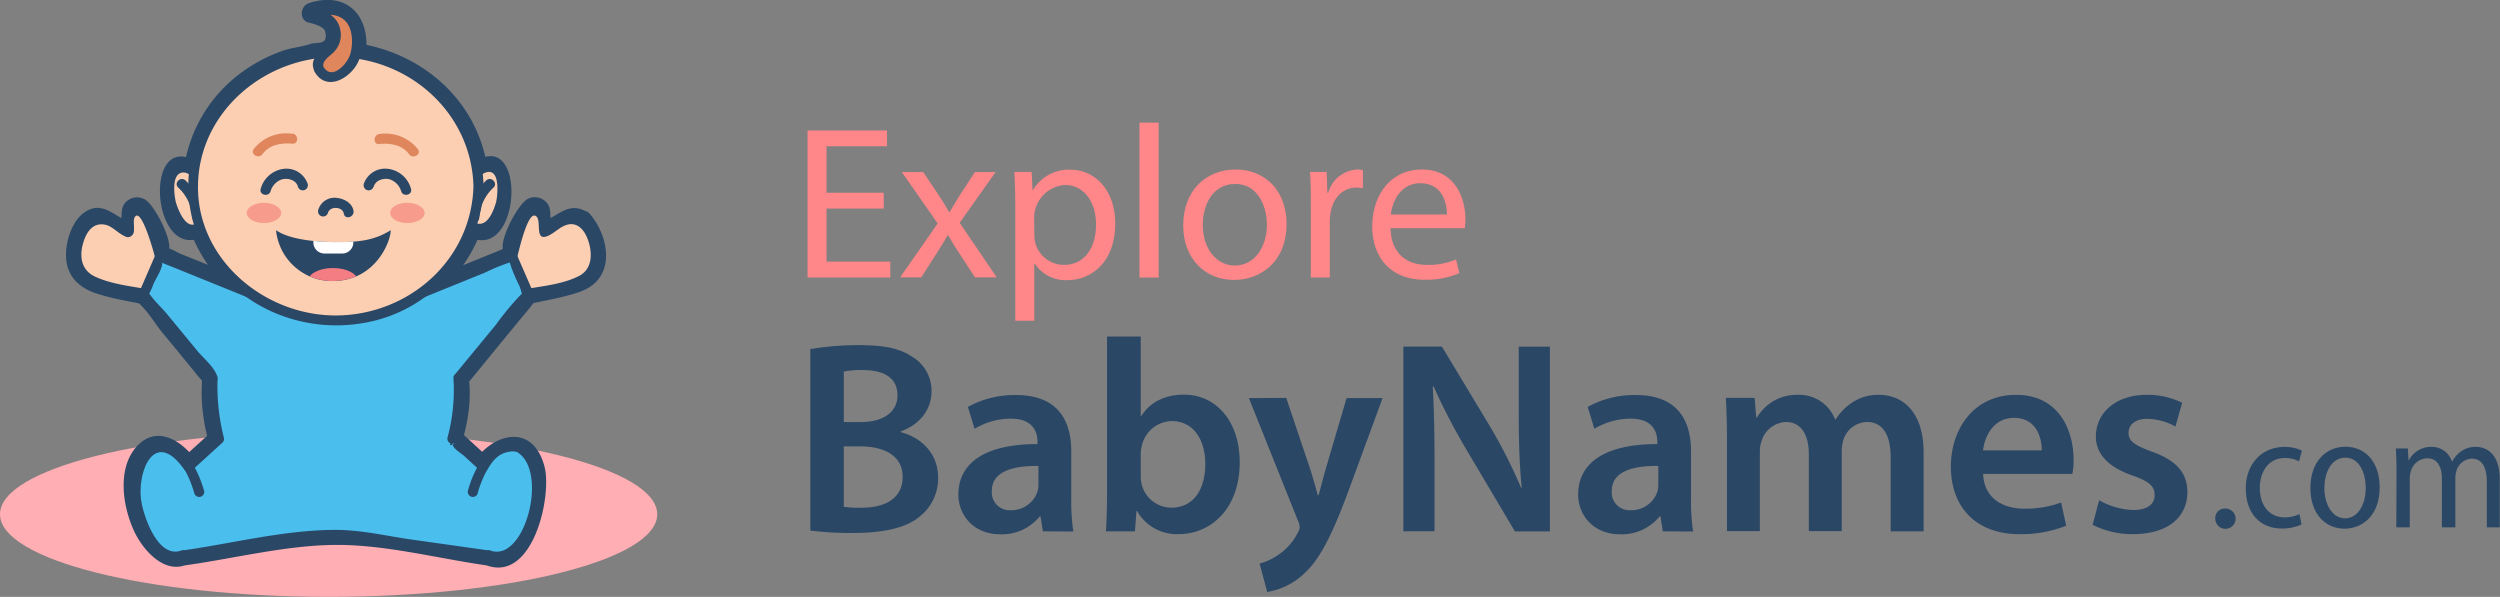 <svg xmlns="http://www.w3.org/2000/svg" xmlns:xlink="http://www.w3.org/1999/xlink" viewBox="0 0 492.6 117.61"><rect x="0" y="0" width="492.6" height="117.61" fill="#808080" stroke="none"/><defs><style>.cls-1{fill:#2a4766;}.cls-2{isolation:isolate;}.cls-3{fill:#ffaeb4;mix-blend-mode:multiply;}.cls-4{fill:#4abeed;}.cls-5{fill:#fccfb2;}.cls-6{fill:#df865d;}.cls-7{clip-path:url(#clip-path);}.cls-8{fill:#fff;}.cls-9{fill:#f37d83;}.cls-10{fill:#f79c8d;}.cls-11{fill:#ff8689;}</style><clipPath id="clip-path" transform="translate(-260 -287.1)"><path class="cls-1" d="M314.39,332.46a11.13,11.13,0,0,0,11.76,10c8.16-.39,10.9-8.09,10.83-10-3.34,2.09-6.53,2.4-11.3,2.34C322.25,334.75,317.1,334.33,314.39,332.46Z"/></clipPath></defs><title>explorebabynames_logo</title><g class="cls-2"><g id="Layer_1" data-name="Layer 1"><ellipse class="cls-3" cx="64.75" cy="101.33" rx="64.75" ry="16.27"/><path class="cls-1" d="M375.86,329c-3.81-2.44-5.82.73-9.18,1.91l2.26.92c-1-1.31.13-3.58-1.41-5a3.08,3.08,0,0,0-3.44-.59c-2,.91-5.72,8.1-4.95,10.13.43,1.14.82-.8,1-.61a15,15,0,0,0-1.7.68l-5.91,2.4-9.66,3.91a2.05,2.05,0,0,0-1.19,2.94h0l3.14-2.42h0l-.41,3.14a30.74,30.74,0,0,0,10.51-14.09l-2.94,1.2c11,6.36,12.15-22.91.76-13.93l3.34.89c-1.83-13.24-12.48-22.79-25.44-24.82l1.4,2.47c1.14-7.54-3.38-12.94-11.16-10.42-1.77.58-2,3.4,0,3.86.83.18,2.94.77,3.17,1.68.76,2.88-1.66,2.09-2.8,2.48-1.77.62-3.75.74-5.56,1.38a31.05,31.05,0,0,0-9,4.95,28.38,28.38,0,0,0-10.47,18.37l2.94-1.2c-11.26-7.51-9.42,20.3,1.17,14.33l-2.94-1.2a30.18,30.18,0,0,0,10,13.65l1.94-3.34-10-4.05-3.85-1.55c-.5-.21-2.41-1.35-2.93-1.19s.34,1.5.71.5c.74-1.95-2.85-9-4.75-10a3.08,3.08,0,0,0-3.65.47c-1.53,1.42-.42,3.69-1.41,5l2.26-.92c-3.17-1.11-5.56-4.52-9.17-1.91-2.47,1.78-3.68,5.9-3.52,8.8.19,3.62,2.37,5.81,5.63,7a47.3,47.3,0,0,0,5.85,1.49c.82.17,1.65.31,2.47.48,1.08.23.34,0,0-.25,1.94,1.49,3.52,4.28,5.06,6.15q3.14,3.79,6.25,7.6c.34.4.66.85,1,1.23,1,1,.89,1.57.59,0-.09-.48-.14,3.5-.14,3a36.25,36.25,0,0,0,1.4,9.65l.51-1.95-6,5.45,3.14.4c-2.63-3.93-7.79-7.47-11.84-3s-2.69,12.36-.28,17.16c1.69,3.35,5.66,7.9,10,6.17l-2.46-1.4,0,.07a2.07,2.07,0,0,0,2.46,1.4c9.6-1.36,19.75-3.93,29.42-4s19.92,2.6,29.54,4a2.07,2.07,0,0,0,2.46-1.4l0-.07-2.46,1.4c9.37,3.77,13.24-13.61,11.65-19.44-2.28-8.39-9.77-6.68-13.84-1l3.14-.4-6-5.51a2.05,2.05,0,0,0-2.83,0h0l3.34,1.94c1.2-3.91,1.93-8.9,1.18-13L349,363.05h0a2,2,0,0,0,2.83,0l6.54-8,4.66-5.66c.52-.63,2.61-3.06,2.12-2.77-.81.45,1.42-.11,1.83-.19,1.4-.27,2.81-.57,4.19-.93,2.14-.55,4.47-1.11,6.1-2.68,3.8-3.65,2-10-1-13.52-1.68-2-4.5.88-2.83,2.83,2.79,3.26,2.64,7.7-1.74,9.07-2.05.65-4.17,1-6.27,1.46-2.31.52-2.84,1-4.34,2.79L349,360.22h2.83c-1.46-1.59-3.68.12-3.35,1.94.61,3.32-.21,7.69-1.17,10.85-.63,2,1.91,3.18,3.34,1.94h-2.82l6,5.51a2,2,0,0,0,3.14-.41c3.25-4.59,6.47-3.44,6.86,2.21.18,2.67-1.94,14.36-7.07,12.3a2,2,0,0,0-2.46,1.4l0,.07,2.46-1.4-15.38-2.18c-5-.7-10.18-1.95-15.22-1.93-10,0-20.53,2.7-30.48,4.11l2.46,1.4,0-.07a2,2,0,0,0-2.46-1.4c-6.3,2.53-10.49-17.53-4-17.6,1.58,0,3,2,3.73,3.11a2,2,0,0,0,3.15.41l6-5.45a2,2,0,0,0,.51-1.95,31.74,31.74,0,0,1-1.23-7.92c-.06-2.36.42-3.7-.92-5.62-2.48-3.54-5.56-6.76-8.3-10.09-2.41-2.92-3.88-5.92-7.61-6.75-2.88-.64-8.8-.85-9.86-4.25-1-3.11,1.3-6.86,4.37-5.61,1.17.48,2,1.54,3.17,2a2.05,2.05,0,0,0,2.26-.92c.84-1.11.07-3,.27-3.49-.18.49,1.33,3.94,1.77,5.43.72,2.47,1,3.3,3.46,4.31,5.27,2.15,10.55,4.27,15.83,6.41,1.81.74,3.49-2.14,1.94-3.34a26.67,26.67,0,0,1-8.93-11.88,2,2,0,0,0-2.94-1.2c-2.56,1.45-4.92-9.91-1.17-7.41a2,2,0,0,0,2.94-1.2,25.63,25.63,0,0,1,21.68-21.8c3.53-.56,6.62-1.76,6.33-6.16-.24-3.64-3-5.1-6.18-5.82v3.86c4.08-1.33,6.91,1,6.23,5.49-.15,1,.23,2.28,1.4,2.46,11.75,1.84,21,10,22.64,22,.23,1.67,2.33,1.68,3.35.88,2.58-2,1.4,9.37-1.57,7.65a2,2,0,0,0-2.94,1.19,25.86,25.86,0,0,1-8.67,11.7,2,2,0,0,0-.4,3.14h0c1.67,1.8,4-.5,3.14-2.43h0l-1.19,2.94c5.53-2.24,11.49-4.08,16.79-6.8,2-1,2.11-1.88,2.74-4a26.5,26.5,0,0,1,2.14-5.53c-.79-.06-1,.28-.71,1l.05.74a3.13,3.13,0,0,0,.56,1.81,2.05,2.05,0,0,0,2.26.92c1.85-.65,4-3.66,6.09-2.32S378,330.42,375.86,329Z" transform="translate(-260 -287.1)"/><ellipse class="cls-4" cx="66.15" cy="77.4" rx="24.35" ry="28.02"/><path class="cls-5" d="M364.08,345s9.19-1.52,11.3-3.1c3.68-2.76,1.56-9-.53-11.11s-6,.95-7.29,2,.15-4.34-2.05-4.79-4.62,9.66-4.62,9.66" transform="translate(-260 -287.1)"/><path class="cls-1" d="M364.35,345.94c3.92-.66,10.51-1.06,13-4.68s.62-12.44-4.62-12.19a8.71,8.71,0,0,0-4.06,1.67,10.89,10.89,0,0,1-1.57,1.15c1.21,0,.86-.66.75-1.57-.18-1.49-.76-3.6-2.72-3.34-3.26.42-4.56,7.9-5.16,10.37-.31,1.25,1.62,1.79,1.92.53.37-1.48,2-8.65,3.48-8.3,1.75.42-.57,5.86,3.16,3.71.88-.51,1.62-1.22,2.56-1.66,2.21-1.05,3.77.34,4.57,2.25,1.08,2.57,1.29,6.08-1.52,7.57-3,1.58-7,2-10.28,2.56-1.27.21-.73,2.14.53,1.93Z" transform="translate(-260 -287.1)"/><polyline class="cls-4" points="100.89 50.52 83.39 57.61 90.37 74.53 104.08 57.87"/><polygon class="cls-4" points="89.2 86.43 100.15 96.4 96.22 109.45 67.41 105.38 89.2 86.43"/><ellipse class="cls-4" cx="359.23" cy="385.85" rx="11.09" ry="6.29" transform="translate(-358.6 360.11) rotate(-76.77)"/><path class="cls-5" d="M288.33,345s-9.18-1.52-11.3-3.1c-3.68-2.76-1.56-9,.54-11.11s5.95.95,7.28,2-.14-4.34,2-4.79,4.63,9.66,4.63,9.66" transform="translate(-260 -287.1)"/><path class="cls-1" d="M288.6,344c-3.23-.54-6.87-1-9.86-2.39s-3.14-4.43-2.18-7.17c.66-1.9,1.95-3.53,4.17-3.06,1.23.25,2.15,1.29,3.19,1.9.78.44,1.39.92,2.16.13s-.15-3,.62-3.71c1.29-1.21,3.53,6.81,3.86,8.17a1,1,0,0,0,1.93-.53c-.62-2.54-1.84-9.7-5-10.36-1.86-.38-2.6,1.58-2.82,3-.12.79-.55,2.07.73,1.87-.27,0-1.38-1-1.57-1.15a8.54,8.54,0,0,0-4.07-1.67c-5.13-.25-6.87,8.34-4.8,11.87,2.28,3.91,9.16,4.33,13.15,5,1.25.21,1.8-1.72.53-1.93Z" transform="translate(-260 -287.1)"/><polyline class="cls-4" points="31.53 50.52 49.03 57.61 42.04 74.53 28.33 57.87"/><polygon class="cls-4" points="43.21 86.43 32.27 96.4 36.2 109.45 65 105.38 43.21 86.43"/><ellipse class="cls-4" cx="293.19" cy="385.85" rx="6.29" ry="11.09" transform="translate(-340.54 -209.74) rotate(-13.23)"/><path class="cls-1" d="M300.19,383.75c-1.16-4.21-4.57-11-10-9.61a1,1,0,0,0,.53,1.93c4.16-1.05,6.74,5.22,7.56,8.21a1,1,0,0,0,1.93-.53Z" transform="translate(-260 -287.1)"/><path class="cls-1" d="M354.12,384.28c.82-3,3.4-9.26,7.56-8.21a1,1,0,0,0,.53-1.93c-5.45-1.37-8.87,5.4-10,9.61a1,1,0,0,0,1.93.53Z" transform="translate(-260 -287.1)"/><path class="cls-1" d="M362,374.11c-3.48-.47-5.69,1.81-7.58,4.45l1.57-.2-6.07-5.53a1,1,0,0,0-1.41,0h0l1.67,1a37,37,0,0,0,1.21-12.18l-1.86.51h0a1,1,0,0,0,1.57.2l13.71-16.66a1.06,1.06,0,0,0,.16-1.21l-3.2-7.36a1,1,0,0,0-1.13-.46l-17.5,7.1a1,1,0,0,0-.6,1.47h0l1.57-1.22c-8.21-8.93-24.67-12.64-33.71-2.23-1.59,1.84-1,2-3.1,1.16L301,340.37l-9.16-3.72a1,1,0,0,0-1.13.46l-3.19,7.36a1.06,1.06,0,0,0,.15,1.21l12,14.62c.38.47,1.38,1.29,1.54,1.87.29,1.1-.38,3.76-.26,5.16.14,1.58.77,3.27.76,4.81,0,1.31.56.18-.09,1.5a10.16,10.16,0,0,1-1.84,1.68l-3.34,3,1.57.2c-4.63-6.46-11.54-5.4-12.37,3-.48,4.85,3.14,19,10.81,15.93l-1.23-.7,0,.06a1,1,0,0,0,1.23.7c9.69-1.37,19.92-4,29.69-4s20.09,2.63,29.8,4a1,1,0,0,0,1.23-.7l0-.06-1.23.7c9.43,3.79,15.48-19.19,6.52-23.22-1.16-.52-2.18,1.2-1,1.73,6.93,3.11,2.08,22.4-5,19.56a1,1,0,0,0-1.23.7l0,.06,1.23-.7-15.38-2.17c-4.9-.7-10-1.92-15-1.9-10,0-20.35,2.68-30.22,4.07l1.23.7,0-.06a1,1,0,0,0-1.23-.7c-4.75,1.91-7.57-6.83-8-9.58-.95-5.55,2.42-14.74,8.41-6.38a1,1,0,0,0,1.57.2l6-5.45a1,1,0,0,0,.26-1A41.5,41.5,0,0,1,302.84,363c0-1.69.23-1.2-.23-2.24-.7-1.59-2.68-3.25-3.77-4.58l-6-7.28c-1.12-1.36-3-3-3.77-4.58.34.75-.15,1.33.43.44a12.14,12.14,0,0,0,.74-1.7c.47-1.08,1.62-2.76,1.71-3.93.1-1.4-.56-.49-.18-.33.9.4,1.82.74,2.73,1.11l14.17,5.74a1,1,0,0,0,1-.26c9.4-10.19,23.64-10.17,33,0,.83.9,2-.25,1.57-1.21h0l-.6,1.47,11.86-4.81a42.82,42.82,0,0,1,5.41-2.19c-.82.21-.78-.88-.17,1.1a36.87,36.87,0,0,0,1.58,3.65c.63,1.44.35,2.2,1,.88a5.51,5.51,0,0,1-1,1.2,54.89,54.89,0,0,0-4.59,5.58l-8.1,9.83,1.57.21h0c-.49-.8-1.93-.53-1.86.5a35.71,35.71,0,0,1-1.14,11.64,1,1,0,0,0,1.67,1c-1.77,1.54-1.22-.74-.58.74.3.69,1.65,1.5,2.21,2l3,2.76a1,1,0,0,0,1.57-.2,5.55,5.55,0,0,1,5.85-3.46C363.26,376.28,363.24,374.28,362,374.11Z" transform="translate(-260 -287.1)"/><ellipse class="cls-5" cx="297.01" cy="326.14" rx="3.52" ry="6.34" transform="translate(-327.07 -210.02) rotate(-13.3)"/><path class="cls-1" d="M292.67,327.43c.73,2.49,2.69,6.57,6,5.85,3.48-.75,3.39-5.8,2.72-8.42s-2.62-6.32-5.75-5.9c-3.75.51-3.51,5.83-2.93,8.47.27,1.26,2.2.73,1.93-.53-.33-1.48-.91-5.75,1.49-5.81,1.86,0,3,2.83,3.33,4.3s.87,5-.9,5.83c-2.11,1-3.58-3.14-3.92-4.32A1,1,0,0,0,292.67,327.43Z" transform="translate(-260 -287.1)"/><path class="cls-5" d="M358.72,327.17c-.87,3.39-3.08,5.68-5,5.11s-2.67-3.77-1.8-7.16,3.09-5.68,5-5.11S359.59,323.78,358.72,327.17Z" transform="translate(-260 -287.1)"/><path class="cls-1" d="M357.76,326.9c-.42,1.42-1.42,4.35-3.32,4.3-2.36-.06-1.91-4.27-1.5-5.81s1.2-3.73,2.72-4.28c3-1.07,2.39,4.48,2.1,5.79s1.65,1.79,1.93.53c.57-2.64.83-7.66-2.72-8.43-3.21-.69-5.32,3.35-6,5.86s-.78,7.41,2.5,8.38,5.45-3.32,6.18-5.81A1,1,0,0,0,357.76,326.9Z" transform="translate(-260 -287.1)"/><path class="cls-1" d="M299.92,330a10.91,10.91,0,0,0-3.39-7.36c-.94-.87-2.36.54-1.41,1.42a8.8,8.8,0,0,1,2.8,5.94c.08,1.28,2.08,1.29,2,0Z" transform="translate(-260 -287.1)"/><path class="cls-1" d="M354.44,330a8.71,8.71,0,0,1,2.8-5.94c.94-.88-.47-2.29-1.42-1.42a10.85,10.85,0,0,0-3.38,7.36c-.09,1.29,1.91,1.28,2,0Z" transform="translate(-260 -287.1)"/><ellipse class="cls-5" cx="66.15" cy="36.7" rx="28.14" ry="26.45"/><path class="cls-1" d="M353.29,323.8c-.39,14.58-12.79,25.42-27.14,25.46-14,0-27.24-10.93-27.14-25.46s13-25.45,27.14-25.45c14.35,0,26.75,10.9,27.14,25.45a1,1,0,0,0,2,0c-.7-25.93-34.83-36.63-51.56-17.53A26.53,26.53,0,0,0,301.22,338c6.42,9.94,18.65,14.74,30.17,12.78a28.34,28.34,0,0,0,23.9-27A1,1,0,0,0,353.29,323.8Z" transform="translate(-260 -287.1)"/><path class="cls-1" d="M333.65,323.87c.35-1.29,2-1.76,3.17-1.42a3.5,3.5,0,0,1,2.23,2.35c.4,1.21,2.33.69,1.92-.53a5.36,5.36,0,0,0-4.29-3.87,4.44,4.44,0,0,0-5,2.94,1,1,0,0,0,1.93.53Z" transform="translate(-260 -287.1)"/><path class="cls-6" d="M334.77,315.46c2.11-.2,4.55.21,5.86,2.05.73,1,2.47,0,1.72-1a8.12,8.12,0,0,0-7.58-3c-1.27.13-1.28,2.13,0,2Z" transform="translate(-260 -287.1)"/><path class="cls-1" d="M314.39,332.46a11.13,11.13,0,0,0,11.76,10c8.16-.39,10.9-8.09,10.83-10-3.34,2.09-6.53,2.4-11.3,2.34C322.25,334.75,317.1,334.33,314.39,332.46Z" transform="translate(-260 -287.1)"/><g class="cls-7"><path class="cls-8" d="M327.54,337.05h-3.71a2.18,2.18,0,0,1-2.08-2.25h0a2.19,2.19,0,0,1,2.08-2.26h3.71a2.19,2.19,0,0,1,2.08,2.26h0A2.18,2.18,0,0,1,327.54,337.05Z" transform="translate(-260 -287.1)"/><path class="cls-9" d="M330.55,342.52c0,1.44-2.22,2.61-4.94,2.61s-4.95-1.17-4.95-2.61,2.22-2.61,4.95-2.61S330.55,341.08,330.55,342.52Z" transform="translate(-260 -287.1)"/></g><path class="cls-1" d="M320.63,323.34a4.43,4.43,0,0,0-4.95-2.94,5.39,5.39,0,0,0-4.3,3.87c-.41,1.22,1.52,1.75,1.93.53a3.48,3.48,0,0,1,2.22-2.35c1.2-.33,2.82.12,3.17,1.42a1,1,0,0,0,1.93-.53Z" transform="translate(-260 -287.1)"/><path class="cls-1" d="M329.65,328.62c-.27-1.58-1.94-2.42-3.42-2.54a3.32,3.32,0,0,0-3.53,2.41,1,1,0,0,0,1.93.53c.39-1.35,2.86-1.23,3.1.13s2.14.73,1.92-.53Z" transform="translate(-260 -287.1)"/><path class="cls-6" d="M317.59,313.46a8.14,8.14,0,0,0-7.59,3c-.74,1.05,1,2.05,1.73,1,1.31-1.84,3.75-2.25,5.86-2.05,1.28.13,1.27-1.87,0-2Z" transform="translate(-260 -287.1)"/><path class="cls-6" d="M322.82,300.69c-1.34-2.69,3.69-3.34,3.33-6.87-.28-2.79-1.61-3.54-4.76-4.16,3.65-1.47,7.87-.57,8.73,3.49C331.61,301.7,324.61,304.26,322.82,300.69Z" transform="translate(-260 -287.1)"/><path class="cls-1" d="M323.79,300.42c-.55-1.35,1.28-2.25,2.06-3.14a4.74,4.74,0,0,0,1.3-3.46c-.16-3.3-2.59-4.52-5.49-5.13v1.93c1.95-.71,4.47-1.07,6.18.42s1.77,4.6,1.19,6.68c-.53,1.92-3.68,5.42-5.34,2.47-.63-1.13-2.36-.12-1.73,1,2.45,4.35,7.68,1,8.86-2.5.91-2.7.82-6.52-1.21-8.72-2.17-2.35-5.68-2.31-8.48-1.29-.85.32-1.05,1.71,0,1.93,1.41.3,3.1.55,3.75,2s.06,2.73-1,3.81c-1.3,1.31-2.83,2.47-2,4.51C322.34,302.13,324.27,301.62,323.79,300.42Z" transform="translate(-260 -287.1)"/><path class="cls-10" d="M343.67,329.05c0,1.1-1.52,2-3.4,2s-3.39-.89-3.39-2,1.52-2,3.39-2S343.67,328,343.67,329.05Z" transform="translate(-260 -287.1)"/><path class="cls-10" d="M315.41,329.05c0,1.1-1.52,2-3.4,2s-3.4-.89-3.4-2,1.52-2,3.4-2S315.41,328,315.41,329.05Z" transform="translate(-260 -287.1)"/><path class="cls-11" d="M434.13,328.2H422.86v10.45h12.56v3.14h-16.3v-29h15.65v3.13H422.86v9.16h11.27Z" transform="translate(-260 -287.1)"/><path class="cls-11" d="M441.91,321l3,4.47c.77,1.16,1.41,2.23,2.1,3.39h.13c.69-1.24,1.38-2.32,2.07-3.44L452.1,321h4.08L449.09,331l7.31,10.75h-4.3l-3.05-4.69c-.82-1.2-1.51-2.36-2.24-3.61h-.09c-.68,1.25-1.41,2.36-2.19,3.61l-3,4.69h-4.17l7.4-10.62L437.69,321Z" transform="translate(-260 -287.1)"/><path class="cls-11" d="M460.05,327.77c0-2.67-.08-4.82-.17-6.79h3.4l.17,3.56h.09a8.19,8.19,0,0,1,7.39-4c5,0,8.82,4.26,8.82,10.58,0,7.48-4.56,11.18-9.46,11.18a7.3,7.3,0,0,1-6.41-3.27h-.08V350.3h-3.75Zm3.75,5.55a8.06,8.06,0,0,0,.17,1.54,5.83,5.83,0,0,0,5.67,4.43c4,0,6.32-3.26,6.32-8,0-4.17-2.19-7.74-6.19-7.74a6.52,6.52,0,0,0-6,6.24Z" transform="translate(-260 -287.1)"/><path class="cls-11" d="M484.52,311.26h3.78v30.53h-3.78Z" transform="translate(-260 -287.1)"/><path class="cls-11" d="M513.5,331.21c0,7.7-5.33,11.05-10.36,11.05-5.63,0-10-4.13-10-10.71,0-7,4.56-11.05,10.32-11.05C509.46,320.5,513.5,324.85,513.5,331.21Zm-16.51.21c0,4.56,2.62,8,6.32,8s6.32-3.39,6.32-8.08c0-3.53-1.76-8-6.23-8S497,327.47,497,331.42Z" transform="translate(-260 -287.1)"/><path class="cls-11" d="M518.28,327.47c0-2.45,0-4.56-.18-6.49h3.31l.13,4.08h.18a6.24,6.24,0,0,1,5.76-4.56,4.29,4.29,0,0,1,1.07.13v3.57a5.4,5.4,0,0,0-1.29-.13c-2.66,0-4.56,2-5.07,4.86a10.3,10.3,0,0,0-.17,1.76v11.1h-3.74Z" transform="translate(-260 -287.1)"/><path class="cls-11" d="M534,332.07c.09,5.12,3.36,7.22,7.14,7.22a13.72,13.72,0,0,0,5.76-1.07l.65,2.71a16.87,16.87,0,0,1-6.92,1.29c-6.41,0-10.24-4.22-10.24-10.49s3.7-11.23,9.76-11.23c6.8,0,8.6,6,8.6,9.81a13,13,0,0,1-.13,1.76Zm11.1-2.71c0-2.41-1-6.15-5.25-6.15-3.83,0-5.5,3.53-5.8,6.15Z" transform="translate(-260 -287.1)"/><path class="cls-1" d="M419.66,355.89a56,56,0,0,1,9.71-.78c4.88,0,7.93.63,10.41,2.31a7.77,7.77,0,0,1,3.76,6.85c0,3.34-2.09,6.39-6.06,7.84v.14c3.84,1,7.37,4,7.37,9a9.56,9.56,0,0,1-3.49,7.51c-2.59,2.24-6.85,3.36-13.52,3.36a62.87,62.87,0,0,1-8.18-.48Zm6.6,14.37h3.41c4.61,0,7.17-2.17,7.17-5.24,0-3.42-2.59-5-6.78-5a17.94,17.94,0,0,0-3.8.29Zm0,16.7a21,21,0,0,0,3.52.18c4.25,0,8.08-1.59,8.08-6.08,0-4.23-3.73-6-8.29-6h-3.31Z" transform="translate(-260 -287.1)"/><path class="cls-1" d="M465.49,391.79l-.46-2.93h-.16a9.6,9.6,0,0,1-7.74,3.52c-5.34,0-8.29-3.81-8.29-7.82,0-6.63,5.91-10,15.59-9.95v-.44c0-1.72-.68-4.6-5.34-4.58a14,14,0,0,0-7.06,2l-1.32-4.31a19,19,0,0,1,9.53-2.34c8.43,0,10.84,5.32,10.84,11.09v9.46a39.52,39.52,0,0,0,.41,6.34Zm-.88-12.88c-4.69-.06-9.18.93-9.18,4.93a3.51,3.51,0,0,0,3.79,3.79,5.4,5.4,0,0,0,5.2-3.64,4.76,4.76,0,0,0,.19-1.44Z" transform="translate(-260 -287.1)"/><path class="cls-1" d="M477.91,391.79c.12-1.77.22-4.68.22-7.38v-31h6.64v15.67h.11c1.61-2.58,4.48-4.22,8.39-4.22,6.42,0,11,5.32,11,13.33,0,9.45-6,14.15-11.94,14.15a9,9,0,0,1-8.28-4.55h-.12l-.3,4Zm6.86-10.88a7.13,7.13,0,0,0,.17,1.57,6.06,6.06,0,0,0,5.87,4.65c4.16,0,6.68-3.32,6.68-8.63,0-4.62-2.23-8.43-6.61-8.43a6.17,6.17,0,0,0-5.89,4.86,7,7,0,0,0-.22,1.72Z" transform="translate(-260 -287.1)"/><path class="cls-1" d="M513.44,365.5l4.74,14.09c.52,1.63,1.09,3.64,1.48,5.1h.15c.42-1.48.91-3.46,1.4-5.15l4.12-14h7.09l-6.59,17.94c-3.61,9.81-6.05,14.17-9.14,16.9a13.79,13.79,0,0,1-7,3.36l-1.5-5.6a11.7,11.7,0,0,0,3.83-1.81,11.37,11.37,0,0,0,3.65-4.19,2.45,2.45,0,0,0,.42-1.17,3.09,3.09,0,0,0-.35-1.29l-9.66-24.14Z" transform="translate(-260 -287.1)"/><path class="cls-1" d="M536.52,391.79v-36.4h7.59L553.52,371a103.78,103.78,0,0,1,6.19,12.2l.13,0c-.47-4.84-.59-9.53-.59-15.09v-12.7h6.14v36.4H558.5l-9.49-16a124,124,0,0,1-6.53-12.56l-.17,0c.27,4.73.35,9.54.35,15.52v13Z" transform="translate(-260 -287.1)"/><path class="cls-1" d="M587.64,391.79l-.46-2.93H587a9.61,9.61,0,0,1-7.75,3.52c-5.33,0-8.29-3.81-8.29-7.82,0-6.63,5.92-10,15.6-9.95v-.44c0-1.72-.69-4.6-5.34-4.58a14,14,0,0,0-7.07,2l-1.31-4.31a18.94,18.94,0,0,1,9.52-2.34c8.44,0,10.84,5.32,10.84,11.09v9.46a39.52,39.52,0,0,0,.41,6.34Zm-.89-12.88c-4.69-.06-9.17.93-9.17,4.93a3.51,3.51,0,0,0,3.79,3.79,5.41,5.41,0,0,0,5.2-3.64,5.08,5.08,0,0,0,.18-1.44Z" transform="translate(-260 -287.1)"/><path class="cls-1" d="M600.28,373.32c0-3-.1-5.55-.22-7.82h5.68l.3,3.86h.16a9.05,9.05,0,0,1,8.09-4.46,7.56,7.56,0,0,1,7.3,4.85h.11a10.57,10.57,0,0,1,3.21-3.3,9.06,9.06,0,0,1,5.34-1.55c4.35,0,8.78,3,8.78,11.41v15.48h-6.49V377.25c0-4.39-1.51-7-4.69-7a5,5,0,0,0-4.62,3.5,7.59,7.59,0,0,0-.33,2.22v15.78h-6.49v-15.2c0-3.71-1.48-6.3-4.53-6.3a5.28,5.28,0,0,0-4.79,3.76,6.66,6.66,0,0,0-.33,2.2v15.54h-6.48Z" transform="translate(-260 -287.1)"/><path class="cls-1" d="M650.75,380.48c.18,4.77,3.86,6.85,8.12,6.85a19.93,19.93,0,0,0,7.25-1.22l1,4.58a23.89,23.89,0,0,1-9.19,1.66c-8.54,0-13.53-5.27-13.53-13.33,0-7.25,4.4-14.12,12.85-14.12s11.33,7,11.33,12.79a13.51,13.51,0,0,1-.24,2.79Zm11.56-4.63c0-2.44-1-6.41-5.48-6.41-4.09,0-5.8,3.72-6.09,6.41Z" transform="translate(-260 -287.1)"/><path class="cls-1" d="M673.61,385.67a14.58,14.58,0,0,0,6.71,1.92c2.93,0,4.23-1.22,4.23-2.95s-1.08-2.68-4.32-3.83c-5.14-1.76-7.28-4.56-7.26-7.68,0-4.62,3.84-8.23,10-8.23a15.24,15.24,0,0,1,7,1.57l-1.32,4.67a11.9,11.9,0,0,0-5.56-1.51c-2.37,0-3.68,1.16-3.68,2.78s1.27,2.47,4.59,3.68c4.78,1.7,7,4.14,7,8,0,4.8-3.73,8.25-10.67,8.25a17,17,0,0,1-8-1.84Z" transform="translate(-260 -287.1)"/><path class="cls-1" d="M696.5,389.31a1.84,1.84,0,0,1,1.82-2,2,2,0,1,1-1.82,2Z" transform="translate(-260 -287.1)"/><path class="cls-1" d="M713.49,390.44a9,9,0,0,1-3.87.8c-4.28,0-7.11-3-7.11-7.89,0-4.67,3-8.19,7.66-8.19a7.86,7.86,0,0,1,3.39.72L713,378a5.9,5.9,0,0,0-2.83-.65c-3.21,0-4.9,2.74-4.89,5.9,0,3.59,2,5.79,4.86,5.79a6.75,6.75,0,0,0,2.95-.65Z" transform="translate(-260 -287.1)"/><path class="cls-1" d="M728.89,383.1c0,5.81-3.61,8.17-6.93,8.17-3.77,0-6.72-2.9-6.72-8,0-5.32,3.15-8.15,6.94-8.15C726.13,375.15,728.89,378.19,728.89,383.1Zm-10.9.13c0,3.14,1.5,6,4.09,6s4.07-2.85,4.07-6c0-2.54-1.06-5.95-4-5.95S718,380.46,718,383.23Z" transform="translate(-260 -287.1)"/><path class="cls-1" d="M732.21,379.6c0-1.68-.07-2.86-.13-4.13h2.36l.14,2.32h.07a4.9,4.9,0,0,1,4.47-2.64,4.14,4.14,0,0,1,4,2.88h.07a5.89,5.89,0,0,1,1.67-1.94,4.89,4.89,0,0,1,3-.94c2.08,0,4.69,1.39,4.69,6.34V391H750v-9c0-2.7-.86-4.53-3-4.53a3.3,3.3,0,0,0-3,2.47,5,5,0,0,0-.2,1.4V391h-2.65V381.4c0-2.24-.86-4-2.89-4A3.47,3.47,0,0,0,735,380.1a5,5,0,0,0-.18,1.37V391h-2.65Z" transform="translate(-260 -287.1)"/></g></g></svg>